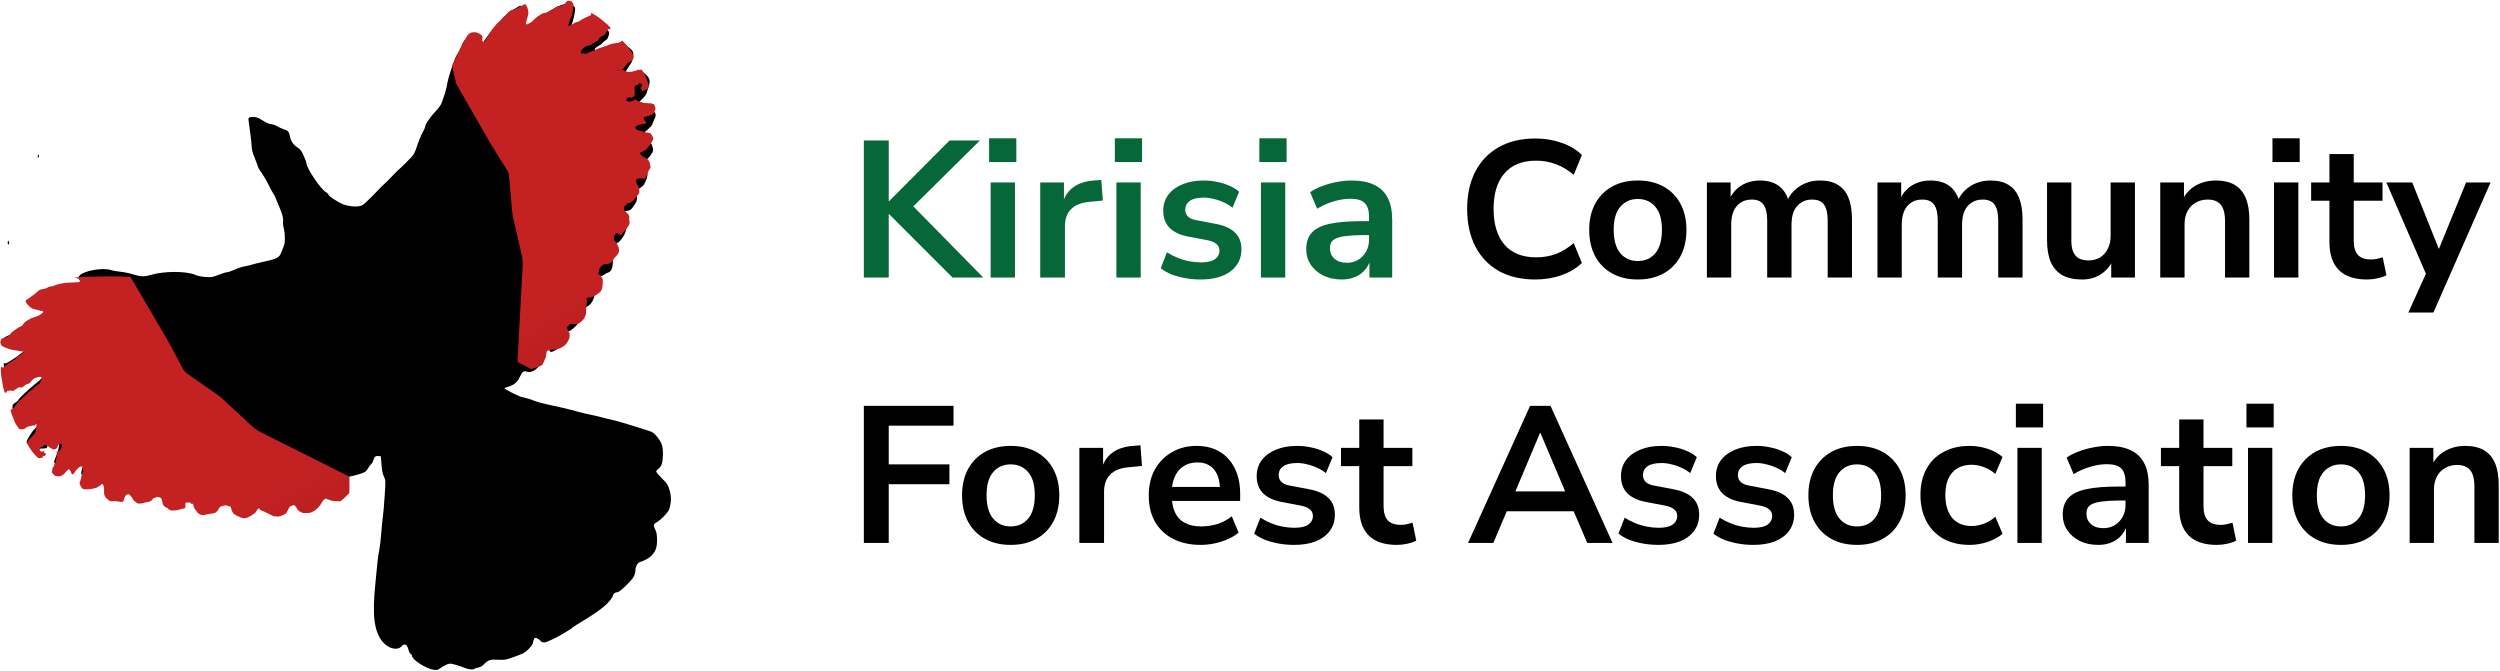 <svg width="1234" height="331" viewBox="0 0 1234 331" fill="none" xmlns="http://www.w3.org/2000/svg">
<path d="M279.538 1.481C279.456 1.727 278.39 2.179 277.16 2.507C275.93 2.835 274.454 3.45 273.88 3.942C273.306 4.393 272.199 5.05 271.42 5.378C270.641 5.747 269.452 6.526 268.755 7.142C266.295 9.398 261.334 12.925 260.186 13.212C259.038 13.499 259.038 13.499 259.284 11.899C260.309 5.706 260.022 4.024 257.849 3.122C256.824 2.671 256.496 2.753 254.774 3.901C253.708 4.598 252.601 5.173 252.355 5.173C252.068 5.173 250.756 6.321 249.403 7.716C248.05 9.151 246.738 10.464 246.492 10.71C244.032 13.007 238.866 19.898 237.718 22.4C236.693 24.656 233.864 28.06 233.413 27.568C233.29 27.445 233.536 26.502 233.987 25.435C235.709 21.497 233.413 18.175 229.928 19.488C229.231 19.734 228.616 20.718 227.755 22.851C227.058 24.492 226.115 26.337 225.623 26.912C224.598 28.183 221.113 38.478 220.744 41.432C220.498 43.319 219.555 46.518 217.997 50.825C217.669 51.686 216.521 53.368 215.373 54.516C212.749 57.223 209.92 61.284 209.92 62.268C209.92 62.719 209.428 63.868 208.854 64.893C207.87 66.575 206.558 69.856 205.205 73.917C204.918 74.861 204.303 76.05 203.893 76.583C202.991 77.773 198.235 82.531 196.595 83.925C195.898 84.499 194.627 85.812 193.725 86.796C192.782 87.822 191.224 89.38 190.24 90.283C189.215 91.185 186.509 93.892 184.254 96.312C181.958 98.691 179.498 100.988 178.719 101.357C176.874 102.342 171.995 101.973 169.125 100.742C166.091 99.389 162.401 96.928 162.114 96.107C161.991 95.697 161.499 95.164 161.007 94.918C158.547 93.769 151.29 83.023 151.29 80.603C151.29 80.234 150.675 78.552 149.896 76.87C148.83 74.532 148.133 73.548 147.026 72.892C144.853 71.538 143.705 69.939 143.131 67.395C142.557 64.811 142.434 64.647 139.605 63.622C138.498 63.212 137.104 62.556 136.53 62.186C135.956 61.817 134.685 61.366 133.701 61.243C132.594 61.12 131.077 60.464 129.765 59.52C127.469 57.962 125.419 57.387 123.615 57.839C122.59 58.085 122.508 58.249 122.713 59.643C123.615 65.96 124.189 70.882 124.23 72.482C124.23 73.63 124.722 75.558 125.501 77.404C126.198 79.085 126.936 81.095 127.182 81.874C127.387 82.654 127.92 83.679 128.289 84.13C129.273 85.279 131.856 89.627 132.963 92.006C133.455 93.072 134.234 94.508 134.726 95.205C135.177 95.861 135.833 97.174 136.202 98.076C136.571 98.978 137.309 100.824 137.883 102.178C139.482 106.074 139.892 107.674 139.728 109.274C139.605 110.094 139.769 111.694 140.097 112.842C140.712 115.221 140.794 119.569 140.261 120.923C140.056 121.456 139.482 122.932 138.99 124.245C137.801 127.321 137.186 127.649 128.945 129.454C127.141 129.864 125.132 130.397 124.435 130.603C123.779 130.849 122.098 131.218 120.786 131.464C119.433 131.71 117.178 132.448 115.702 133.146C114.267 133.802 112.627 134.376 112.053 134.376C111.479 134.376 109.634 134.95 107.912 135.648C105.042 136.796 104.468 136.919 101.475 136.714C99.425 136.591 97.498 136.181 96.309 135.648C92.127 133.761 80.852 133.761 74.661 135.648C71.258 136.673 69.577 136.632 65.723 135.443C63.96 134.868 61.131 134.294 59.45 134.13C57.769 134.007 55.596 133.597 54.612 133.269C50.676 131.956 41.164 133.679 39.237 136.058C38.581 136.919 38.581 137.001 39.401 138.314C40.426 139.995 40.508 139.954 35.055 140.283C31.406 140.488 28.864 141.021 24.313 142.539C23.575 142.785 22.468 143.154 21.853 143.318C20.09 143.851 14.35 148.322 14.35 149.142C14.35 150.414 16.974 152.301 19.475 152.875C20.746 153.162 21.853 153.531 21.935 153.695C22.222 154.146 19.721 156.115 18.901 156.115C17.835 156.115 13.448 158.535 12.792 159.479C12.464 159.889 11.234 160.832 10.004 161.488C8.774 162.186 7.462 163.211 7.011 163.703C6.601 164.236 5.535 164.975 4.674 165.385C3.813 165.754 2.788 166.205 2.46 166.369C1.722 166.739 1.394 168.748 2.009 169.364C2.542 169.897 8.118 171.702 9.307 171.702C10.414 171.702 12.341 172.563 12.218 172.973C12.013 173.465 6.314 177.567 4.264 178.674C2.829 179.495 2.337 179.577 2.091 179.167C1.353 177.977 2.46 186.057 3.731 191.185L4.223 193.235L4.592 191.882C4.92 190.692 5.084 190.569 6.519 190.569C7.462 190.569 8.487 190.241 9.143 189.749C9.717 189.298 10.742 188.929 11.398 188.929C12.054 188.929 12.833 188.642 13.12 188.313C13.366 187.985 14.022 187.616 14.473 187.452C14.965 187.288 16.072 186.55 16.892 185.811C18.245 184.581 21.033 183.596 21.566 184.13C21.689 184.212 21.648 184.786 21.484 185.401C21.32 186.099 19.926 187.534 17.507 189.421C13.571 192.579 9.02 196.927 9.02 197.501C9.02 197.706 8.364 198.24 7.585 198.732C6.396 199.429 6.15 199.798 6.15 200.988C6.15 203.244 7.79 207.879 8.487 207.632C8.815 207.509 9.717 207.673 10.496 208.002C11.808 208.535 12.095 208.494 14.555 207.591C16.031 207.017 17.63 206.566 18.122 206.566C18.901 206.566 18.942 206.73 18.737 208.494C18.573 210.052 18.245 210.709 17.056 211.775C15.662 213.088 13.12 217.23 13.12 218.215C13.12 218.502 13.776 219.322 14.514 220.061C15.908 221.414 16.072 221.455 19.188 221.455C20.992 221.455 22.632 221.332 22.919 221.168C23.78 220.635 23.37 219.322 22.14 218.666C20.541 217.846 20.582 217.107 22.304 216.205L23.698 215.426L26.445 217.271L29.192 219.076L28.946 221.045C28.782 222.152 28.208 224.039 27.634 225.27C27.06 226.541 26.65 227.854 26.732 228.223C26.814 228.592 27.552 229.248 28.413 229.7C30.258 230.561 30.996 230.356 33.374 228.305L34.85 226.992L35.916 228.1L36.941 229.207L38.376 227.526C41.205 224.244 42.271 225.926 40.631 231.094C39.893 233.514 39.893 233.637 40.631 234.786C41 235.483 41.738 236.139 42.189 236.303C43.624 236.754 48.339 235.688 49.61 234.581L50.799 233.596L51.496 234.663C51.906 235.278 52.07 236.139 51.947 236.836C51.66 238.272 52.562 240.364 53.792 241.184C54.366 241.553 55.883 241.841 57.564 241.882C60.598 241.964 60.352 242.087 62.361 239.298C63.222 238.149 64.329 238.559 65.682 240.61C66.215 241.389 67.158 242.21 67.773 242.415C69.372 242.989 74.128 241.964 75.563 240.774C76.219 240.241 77.162 239.79 77.654 239.79C78.638 239.79 79.95 240.938 79.95 241.759C79.95 242.989 81.057 244.302 82.82 245.286C85.116 246.516 85.608 246.557 88.355 245.614C90.979 244.712 91.43 244.384 91.184 243.727C90.897 242.948 92.086 242.128 93.193 242.415C93.685 242.538 94.587 243.399 95.12 244.302C97.539 248.28 98.195 248.608 102.09 247.911C105.493 247.255 106.6 246.763 107.215 245.532C107.871 244.22 108.568 243.891 110.495 243.891C111.971 243.891 112.996 244.671 113.611 246.229C113.816 246.763 114.841 247.747 115.907 248.444C117.547 249.47 118.203 249.675 119.72 249.511C121.647 249.347 124.312 247.829 125.378 246.311C126.075 245.286 126.854 245.409 131.159 247.419C134.398 248.895 135.423 249.06 137.842 248.403C138.908 248.075 139.605 247.542 140.261 246.434C142.106 243.358 143.336 243.153 145.591 245.573L147.149 247.255L149.814 247.091C151.987 246.968 152.807 246.681 154.242 245.655C155.226 244.958 156.292 243.768 156.702 242.989C157.071 242.251 157.809 241.348 158.383 241.061C159.285 240.569 159.695 240.61 161.13 241.184C163.918 242.292 165.722 242.046 167.813 240.282C168.838 239.462 169.986 238.026 170.396 237.124C171.052 235.729 171.421 235.442 172.815 235.196C173.717 235.073 175.849 234.499 177.53 233.965C180.195 233.104 180.728 232.776 181.466 231.463C181.917 230.602 182.737 229.535 183.229 229.084C183.721 228.633 184.213 227.69 184.377 227.033C184.664 225.516 185.402 224.942 186.837 225.106L187.985 225.229L188.313 229.33C188.518 232.161 188.887 233.965 189.502 235.237C190.363 237.001 190.363 237.206 189.871 244.753C189.625 248.978 189.215 253.489 189.01 254.843C188.805 256.155 188.436 259.888 188.19 263.128C187.944 266.41 187.493 270.183 187.206 271.537C186.878 272.931 186.509 275.433 186.345 277.115C186.181 278.797 185.73 283.76 185.279 288.067C183.68 304.022 184.664 311.651 188.887 316.82C191.552 320.101 196.062 321.249 198.03 319.158C199.752 317.353 200.9 317.886 201.679 320.839C201.925 321.783 202.417 322.685 202.745 322.808C203.073 322.931 203.36 323.341 203.36 323.71C203.36 325.597 210.207 330.027 214.061 330.601C215.66 330.847 216.111 330.724 217.341 329.822C219.186 328.468 221.154 327.566 222.302 327.566C223.245 327.566 227.345 328.796 229.928 329.863C231.445 330.519 233.946 330.642 234.274 330.068C234.397 329.904 235.217 329.617 236.078 329.494C237.062 329.33 238.087 328.755 238.825 327.935C240.916 325.761 242.064 325.392 245.836 325.638C248.911 325.802 249.608 325.72 253.093 324.49C255.184 323.751 257.439 322.89 258.136 322.521C260.104 321.495 262.728 318.788 263.015 317.517C263.548 315.097 263.712 314.851 264.491 314.851C264.901 314.851 265.885 315.425 266.582 316.122C268.14 317.599 268.468 317.558 273.388 315.261C276.299 313.866 282.285 310.298 282.9 309.519C283.023 309.354 284.95 308.165 287.205 306.811C292.453 303.653 296.717 300.7 298.767 298.813C300.858 296.926 302.58 294.629 302.58 293.809C302.58 293.071 303.769 292.291 304.917 292.291C305.942 292.25 312.133 286.262 312.953 284.416C313.322 283.596 313.65 282.365 313.65 281.627C313.65 279.535 314.757 277.607 316.151 277.32C317.791 276.951 320.661 275.31 321.686 274.162C323.736 271.865 324.31 270.224 324.31 266.615C324.31 263.949 324.105 262.759 323.49 261.529C322.383 259.355 322.465 258.74 323.941 257.919C326.36 256.566 329.927 252.792 330.419 251.069C331.403 247.583 331.403 245.04 330.501 241.923C329.681 239.215 329.312 238.641 326.729 236.139C325.171 234.581 323.9 233.063 323.9 232.735C323.9 232.366 324.392 231.791 324.966 231.381C326.524 230.356 327.18 228.346 327.221 224.244C327.303 220.102 326.565 218.092 323.777 214.933C322.465 213.416 321.768 213.047 318.652 212.144C316.684 211.529 312.789 210.34 309.96 209.437C307.131 208.535 303.81 207.591 302.58 207.345C301.35 207.099 298.767 206.484 296.84 205.951C294.913 205.459 292.166 204.802 290.69 204.515C289.214 204.269 286.754 203.654 285.155 203.203C281.547 202.136 275.274 200.66 270.067 199.593C267.812 199.142 264.86 198.322 263.507 197.747C262.113 197.173 260.432 196.599 259.776 196.517C259.12 196.394 257.931 196.107 257.111 195.861C255.389 195.286 249.321 192.21 249.034 191.759C248.952 191.554 249.649 191.226 250.592 190.98C253.462 190.2 255.307 188.765 256.455 186.304C257.849 183.35 258.382 182.94 260.145 183.473C262.154 184.13 264.655 182.776 266.172 180.315L267.32 178.469L266.828 174.614C266.377 171.045 266.418 170.717 267.115 170.225C268.509 169.2 269.288 169.569 270.436 171.702C271.051 172.809 271.707 173.752 271.912 173.752C272.732 173.752 274.987 172.522 276.012 171.537C276.832 170.717 277.16 169.938 277.365 168.133C277.488 166.821 277.775 165.426 277.98 165.057C278.226 164.647 278.39 164.072 278.39 163.744C278.39 162.883 279.169 162.473 279.743 163.047C279.989 163.293 280.44 163.498 280.768 163.498C281.506 163.498 284.581 160.873 285.237 159.684C285.934 158.453 285.893 155.623 285.155 154.639C284.827 154.228 284.54 153.736 284.54 153.572C284.54 153.08 286.877 152.013 287.902 152.013C288.435 152.013 289.542 151.521 290.403 150.947C292.371 149.634 293.56 147.009 293.56 144.056C293.56 142.292 293.396 141.718 292.535 140.939C291.961 140.406 291.51 139.544 291.51 139.011C291.51 137.781 293.642 136.427 295.651 136.427C296.471 136.427 297.578 136.099 298.111 135.648C298.644 135.237 299.505 134.786 299.956 134.622C301.514 134.13 302.252 132.9 302.457 130.397C302.662 127.936 302.088 126.173 300.079 123.014C299.628 122.276 299.341 121.538 299.464 121.333C299.587 121.128 300.612 120.841 301.76 120.676C304.835 120.266 305.655 119.733 307.336 117.19C308.484 115.467 308.935 114.36 309.058 112.719C309.222 110.627 309.181 110.545 307.336 108.7C306.311 107.633 305.45 106.485 305.45 106.115C305.45 105.459 307.623 104.475 310.452 103.86C311.231 103.695 312.01 102.916 313.076 101.275C314.429 99.184 314.552 98.732 314.347 96.969C314.019 94.385 314.224 93.974 316.315 92.539C317.709 91.596 318.201 90.857 318.939 88.847C320.046 85.853 319.882 84.869 317.955 82.941C317.176 82.121 316.52 81.3 316.52 81.095C316.52 80.89 317.299 80.193 318.242 79.537C319.185 78.921 320.538 77.527 321.276 76.46C322.383 74.82 322.547 74.327 322.26 73.179C321.604 70.431 321.112 69.98 317.955 69.364C316.151 68.995 314.88 68.298 314.88 67.683C314.88 67.354 315.577 66.78 316.438 66.329C318.611 65.222 321.809 62.268 322.096 61.12C322.219 60.587 322.67 59.479 323.08 58.7C323.49 57.88 323.736 56.895 323.613 56.485C323.244 55.008 321.235 53.286 319.554 52.998C317.791 52.711 314.88 51.522 314.88 51.153C314.88 50.989 315.782 50.004 316.93 48.938C318.037 47.871 319.062 46.518 319.185 45.903C319.349 45.246 319.718 44.016 320.046 43.113C321.112 40.037 320.866 38.725 318.775 36.797C317.791 35.894 316.807 35.115 316.643 35.115C316.438 35.115 314.921 35.484 313.24 35.894C310.083 36.633 308.73 36.592 308.73 35.771C308.73 35.32 309.017 34.869 311.231 31.588C312.666 29.496 313.076 26.214 312.092 25.025C310.616 23.261 307.418 21.128 306.926 21.579C306.639 21.785 305.122 22.154 303.564 22.359C302.006 22.605 299.546 23.261 298.111 23.835C295.487 24.861 293.56 25.148 293.56 24.533C293.56 23.918 294.216 23.302 295.487 22.646C296.184 22.277 297.045 21.662 297.332 21.251C297.619 20.8 298.275 20.267 298.808 19.98C299.341 19.693 299.915 19.078 300.079 18.585C300.981 16.165 300.981 16.001 299.423 14.238C297.906 12.433 294.052 9.685 293.068 9.685C292.74 9.685 290.608 10.505 288.312 11.53C286.016 12.556 283.597 13.376 282.9 13.376C281.793 13.376 281.711 13.294 282.08 12.433C282.736 10.792 283.679 7.06 283.843 5.296C284.048 3.491 283.761 3.122 280.891 1.604C279.743 0.948 279.743 0.948 279.538 1.481ZM281.26 13.745C281.26 14.197 278.39 16.657 277.898 16.657C277.037 16.657 277.734 15.427 279.087 14.484C280.727 13.294 281.26 13.13 281.26 13.745ZM31.283 215.754C31.57 216.492 30.094 218.461 29.315 218.461C28.29 218.461 28.208 217.641 29.11 216.41C30.053 215.097 30.955 214.81 31.283 215.754Z" fill="black"/>
<path d="M18.737 76.706C18.573 77.117 18.532 77.568 18.655 77.691C19.024 78.06 19.352 77.445 19.188 76.665C19.065 75.968 19.024 75.968 18.737 76.706Z" fill="black"/>
<path d="M3.813 119.446C3.69 119.774 3.772 120.266 4.059 120.553C4.387 120.882 4.51 120.717 4.51 119.897C4.51 118.667 4.223 118.462 3.813 119.446Z" fill="black"/>
<path d="M42.553 136.615C37.624 136.795 36.084 137.015 37.778 137.296C38.799 137.456 39.53 138.117 39.434 138.799C39.357 139.32 39.203 139.34 34.948 139.46C33.466 139.5 31.868 139.64 31.386 139.761C30.905 139.881 29.904 140.081 29.153 140.202C28.402 140.322 27.497 140.602 27.151 140.843C26.766 141.083 25.996 141.284 25.322 141.364C24.687 141.404 23.955 141.604 23.685 141.805C22.973 142.306 22.184 142.566 20.971 142.706C19.989 142.827 18.892 143.388 18.506 143.969C18.449 144.069 17.967 144.45 17.467 144.83C16.947 145.211 16.215 145.752 15.83 146.073C15.445 146.373 14.54 147.015 13.828 147.496L12.557 148.377L12.789 149.099C13.058 149.92 14.733 151.664 15.753 152.205C16.138 152.405 17.544 152.806 18.834 153.086C20.143 153.367 21.26 153.647 21.317 153.687C21.433 153.828 21.009 154.629 20.817 154.629C20.74 154.629 20.278 154.95 19.816 155.331C19.219 155.812 18.449 156.152 17.236 156.493C16.273 156.773 15.195 157.174 14.829 157.395C14.463 157.635 13.77 158.036 13.289 158.316C12.346 158.837 11.807 159.398 11.268 160.38C11.017 160.841 10.69 161.062 10.112 161.222C9.689 161.342 9.034 161.663 8.668 161.943C8.303 162.224 7.436 162.845 6.743 163.306C6.05 163.787 5.376 164.408 5.242 164.689C5.107 164.989 4.741 165.45 4.414 165.731C3.875 166.212 2.238 166.853 1.545 166.853C1.064 166.853 0.39 167.614 0.39 168.155C0.39 168.416 0.274 168.656 0.159 168.716C-0.053 168.797 -0.053 168.857 0.159 169.077C0.274 169.217 0.39 169.538 0.39 169.758C0.39 170.38 1.102 170.981 2.411 171.442C3.047 171.662 3.952 172.023 4.433 172.243C4.914 172.444 6.146 172.744 7.167 172.864C8.206 172.985 9.323 173.185 9.67 173.285C10.016 173.385 10.575 173.466 10.921 173.466C11.248 173.466 11.576 173.546 11.633 173.646C11.826 173.967 10.575 175.089 9.458 175.61C8.765 175.93 8.245 176.311 7.995 176.732C7.725 177.173 7.07 177.654 5.915 178.275C4.991 178.776 3.971 179.477 3.644 179.818C3.336 180.178 2.95 180.479 2.816 180.479C2.681 180.479 2.373 180.699 2.123 180.98C1.603 181.561 1.064 181.621 0.794 181.12C0.621 180.8 0.602 180.8 0.467 181.14C0.409 181.341 0.39 182.423 0.448 183.545C0.563 185.449 0.64 186.05 1.16 188.935C1.603 191.48 1.68 191.841 1.834 192.101C1.93 192.262 2.046 192.703 2.123 193.103C2.2 193.624 2.334 193.825 2.662 193.865C2.893 193.905 3.085 193.845 3.085 193.765C3.085 193.664 3.258 193.384 3.49 193.123C3.855 192.703 4.009 192.683 5.28 192.803L6.647 192.923L7.975 192.001C9.208 191.16 9.4 191.1 10.151 191.22C10.902 191.34 11.037 191.28 11.845 190.538C12.423 189.997 13.058 189.657 13.693 189.496C14.444 189.296 14.752 189.096 15.022 188.655C15.503 187.813 17.101 186.491 17.602 186.491C17.833 186.491 18.102 186.41 18.198 186.31C18.314 186.21 18.795 186.09 19.315 186.03C20.066 185.95 20.278 186.01 20.489 186.33C20.797 186.771 20.682 187.473 20.297 187.633C20.143 187.693 20.027 187.913 20.027 188.134C20.027 188.775 19.681 189.236 18.872 189.717C18.449 189.977 18.102 190.258 18.102 190.338C18.102 190.438 17.852 190.619 17.544 190.719C17.255 190.839 16.909 191.14 16.793 191.4C16.677 191.661 16.293 192.041 15.946 192.222C15.195 192.622 13.578 194.045 11.595 196.049C10.806 196.851 10.093 197.512 9.997 197.512C9.747 197.512 8.688 198.714 7.975 199.816C7.167 201.099 6.108 202.121 5.588 202.121C5.357 202.121 5.203 202.261 5.203 202.461C5.203 203.022 6.204 205.788 7.379 208.533C7.456 208.693 7.667 209.074 7.86 209.355C9.477 211.96 9.458 211.94 10.786 211.94C11.518 211.94 13.097 211.278 13.097 210.978C13.097 210.878 13.289 210.737 13.539 210.677C13.77 210.617 14.521 210.417 15.214 210.236C15.907 210.056 16.677 209.956 16.928 209.996C17.255 210.056 17.409 209.976 17.467 209.715C17.525 209.495 17.698 209.335 17.852 209.335C18.083 209.335 18.121 209.475 18.006 209.896C17.929 210.196 17.852 210.978 17.813 211.659C17.775 212.541 17.621 213.102 17.274 213.663C16.774 214.505 14.483 216.949 14.213 216.949C14.136 216.949 14.059 217.07 14.059 217.23C14.059 217.37 13.867 217.751 13.655 218.051L13.231 218.592L13.77 219.614C14.656 221.338 15.984 223.161 17.563 224.844C18.757 226.107 19.103 226.367 19.334 226.187C19.469 226.067 19.739 226.007 19.912 226.087C20.085 226.147 20.355 226.107 20.509 225.967C20.663 225.846 20.875 225.786 20.99 225.866C21.106 225.947 21.183 225.786 21.183 225.466C21.183 225.025 21.24 224.965 21.625 225.065C21.972 225.165 22.165 225.065 22.395 224.684C22.838 224.003 22.8 223.823 22.222 223.682C21.779 223.562 21.722 223.462 21.837 222.921C21.953 222.34 21.933 222.32 21.625 222.58C21.125 223.001 20.316 223.041 19.873 222.64C19.546 222.36 19.527 222.239 19.7 221.899C19.873 221.598 19.873 221.478 19.7 221.418C19.315 221.278 19.411 220.957 19.835 220.957C20.374 220.957 21.298 220.436 21.433 220.055C21.625 219.554 23.012 219.654 23.647 220.236C24.205 220.777 26.323 221.959 26.727 221.959C26.843 221.959 26.958 221.859 26.958 221.739C26.958 221.618 27.093 221.578 27.266 221.638C27.651 221.799 28.499 220.837 28.499 220.256C28.499 219.574 29.249 218.973 30 219.093C30.559 219.194 30.616 219.274 30.616 219.875C30.616 221.057 29.115 223.041 28.364 222.901C27.979 222.821 27.921 222.901 27.921 223.382C27.921 223.722 28.017 223.963 28.171 223.963C28.345 223.963 28.325 224.023 28.133 224.143C27.959 224.263 27.921 224.504 27.979 224.824C28.056 225.085 27.979 225.726 27.805 226.227C27.632 226.748 27.536 227.269 27.594 227.409C27.632 227.55 27.42 228.151 27.112 228.732C26.824 229.313 26.573 229.914 26.573 230.075C26.573 230.255 26.4 230.535 26.188 230.716C25.919 230.956 25.803 231.317 25.803 231.898C25.803 232.379 25.707 232.78 25.572 232.82C25.38 232.9 25.784 233.501 26.785 234.583C26.978 234.804 27.574 234.984 28.364 235.064C29.48 235.204 29.712 235.164 30.597 234.663C31.194 234.343 31.887 233.742 32.272 233.201C32.657 232.7 33.196 232.118 33.504 231.918L34.043 231.557L34.64 232.319C34.967 232.74 35.218 233.16 35.218 233.281C35.16 233.742 35.256 233.942 35.526 234.062C35.968 234.223 36.334 234.002 36.739 233.321C37.413 232.119 38.895 230.616 39.607 230.355C40.243 230.135 40.32 230.155 40.647 230.596C41.128 231.257 41.109 232.038 40.531 233.862C40.262 234.703 40.05 235.605 40.05 235.866C40.05 236.126 39.877 236.727 39.665 237.208C39.453 237.689 39.28 238.33 39.28 238.611C39.28 239.112 40.166 240.715 40.724 241.196C41.667 241.998 47.443 241.296 48.54 240.214C48.791 239.994 49.08 239.793 49.195 239.793C49.31 239.793 49.599 239.573 49.83 239.292C50.061 239.012 50.331 238.791 50.446 238.791C50.543 238.791 50.831 239.192 51.043 239.693C51.39 240.475 51.448 240.855 51.351 242.158C51.236 244.222 51.736 245.404 53.219 246.566L54.258 247.388L56.184 247.368C57.223 247.368 58.398 247.468 58.764 247.588C59.418 247.809 60.419 247.789 60.804 247.528C60.92 247.468 61.074 247.107 61.132 246.747C61.42 245.424 62.017 244.402 62.71 244.102C63.346 243.821 63.423 243.841 64.019 244.302C64.636 244.803 65.656 246.226 65.656 246.586C65.656 246.767 65.906 246.987 67.369 248.149C68.082 248.73 69.102 248.73 71.027 248.209C71.817 247.989 72.702 247.809 72.991 247.809C73.28 247.809 73.569 247.729 73.646 247.628C73.704 247.528 74.011 247.388 74.32 247.308C74.685 247.228 75.013 246.967 75.186 246.606C75.456 246.045 75.86 245.765 76.476 245.705C76.668 245.685 76.938 245.564 77.073 245.424C77.496 245.083 79.037 245.384 79.518 245.905C79.768 246.186 79.961 246.727 80.038 247.428C80.192 249.011 80.942 250.153 81.963 250.454C82.425 250.594 82.829 250.835 82.887 251.015C82.945 251.175 83.33 251.496 83.753 251.696C84.389 252.017 84.793 252.057 86.198 251.957C87.219 251.897 88.297 251.676 88.913 251.436C89.471 251.195 90.222 251.015 90.588 251.015C91.416 251.015 91.531 250.794 91.551 249.312V248.109L92.86 248.049C94.034 247.989 94.169 248.029 94.111 248.35C94.073 248.65 94.169 248.69 94.669 248.65C95.266 248.59 95.286 248.61 95.517 249.692C95.671 250.474 95.959 251.035 96.479 251.656C96.903 252.117 97.23 252.598 97.23 252.738C97.23 252.858 97.692 253.259 98.251 253.62C99.386 254.381 100.176 254.441 101.908 253.941C102.448 253.78 103.487 253.6 104.18 253.54C104.873 253.48 105.701 253.339 106.009 253.219C106.568 252.999 107.877 251.696 107.915 251.315C108.012 250.454 109.186 249.712 110.822 249.492C111.554 249.392 111.958 249.452 112.44 249.712C112.786 249.893 113.229 250.013 113.421 249.953C113.749 249.853 113.961 250.173 114.095 250.955C114.23 251.696 114.885 253.179 115.25 253.52C115.462 253.74 116.386 254.301 117.272 254.762C119.351 255.844 121.007 256.065 122.162 255.443C122.586 255.223 123.144 254.962 123.414 254.842C123.683 254.742 124.357 254.281 124.935 253.84C125.512 253.379 126.032 253.019 126.109 253.019C126.167 253.019 126.378 252.678 126.59 252.277C127.091 251.315 127.399 251.015 127.861 251.015C128.111 251.015 128.227 251.135 128.188 251.356C128.15 251.596 128.246 251.696 128.438 251.656C128.612 251.636 128.862 251.756 128.997 251.917C129.132 252.077 129.401 252.217 129.594 252.217C129.786 252.217 131.018 252.778 132.327 253.48C133.637 254.181 134.811 254.762 134.965 254.782C135.119 254.782 135.716 254.862 136.274 254.942C137.025 255.043 137.603 254.983 138.488 254.702C139.932 254.261 141.299 253.48 141.472 253.039C141.53 252.858 141.934 252.057 142.358 251.255C142.878 250.273 143.244 249.813 143.475 249.813C143.686 249.813 144.091 249.672 144.418 249.512C144.745 249.332 145.092 249.272 145.246 249.352C145.631 249.592 146.42 250.614 146.767 251.356C146.94 251.696 147.344 252.117 147.672 252.297C147.98 252.478 148.538 252.778 148.885 252.959C149.366 253.219 149.905 253.299 151.31 253.239C153.12 253.199 153.332 253.139 155.18 252.137C156.143 251.616 158.338 249.292 158.549 248.57C158.761 247.889 159.974 246.406 160.513 246.186C160.86 246.045 161.091 246.085 161.399 246.306C161.63 246.466 161.938 246.606 162.111 246.606C162.265 246.606 162.669 246.747 162.978 246.927C163.363 247.147 164.267 247.288 165.731 247.368L167.906 247.468L168.811 246.807C169.312 246.446 170.255 245.564 170.91 244.863C171.564 244.182 172.199 243.601 172.315 243.601C172.431 243.601 172.508 242.178 172.508 239.433L172.488 235.285L169.466 233.762C164.421 231.197 156.701 227.329 152.87 225.426C150.271 224.143 146.844 222.42 143.34 220.656C141.973 219.955 139.932 218.933 138.816 218.392C125.839 212 126.706 212.521 122.605 208.693C120.641 206.83 118.581 204.946 118.042 204.465C116.81 203.383 111.188 198.133 109.783 196.75C108.801 195.789 105.701 193.604 94.573 185.95C92.109 184.246 91.127 183.445 90.781 182.864C90.511 182.443 90.299 182.062 90.299 182.002C90.299 181.962 89.645 180.72 88.836 179.257C88.027 177.774 87.065 175.99 86.68 175.269C86.314 174.548 85.852 173.686 85.659 173.365C85.351 172.824 85.024 172.223 83.272 168.957C82.983 168.396 81.79 166.332 80.634 164.348C79.479 162.364 78.42 160.561 78.305 160.34C78.17 160.12 77.593 159.138 76.996 158.136C76.418 157.154 74.685 154.188 73.145 151.563C71.624 148.938 70.238 146.594 70.084 146.313C69.834 145.892 66.099 139.58 65.56 138.638C65.444 138.458 65.136 137.937 64.847 137.476L64.347 136.655L61.286 136.534C57.435 136.354 48.675 136.414 42.553 136.615ZM19.103 208.373C18.93 208.553 18.872 208.513 18.872 208.132C18.872 207.752 18.93 207.711 19.103 207.892C19.277 208.072 19.277 208.192 19.103 208.373Z" fill="url(#paint0_linear_287_183)"/>
<path d="M230.436 17.926C232.907 13.778 238.728 17.017 238.161 18.598C237.812 19.547 238.012 20.474 238.619 20.7C239.085 20.87 239.174 20.747 241.278 17.149C242.01 15.895 242.878 14.587 243.204 14.228C243.53 13.87 244.167 13.101 244.62 12.511C245.073 11.921 245.73 11.272 246.092 11.083C246.471 10.861 246.999 10.291 247.383 9.749C247.715 9.222 248.225 8.685 248.517 8.544C249.266 8.16 249.852 7.6 250.54 6.623C251.101 5.834 252.081 5.147 252.741 5.079C252.851 5.075 253.392 4.834 253.941 4.577C254.5 4.303 255.291 3.92 255.736 3.735C256.166 3.541 257.12 3.054 257.853 2.661L259.178 1.97L259.664 2.495C260.214 3.098 260.862 5.325 260.827 6.446C260.81 6.867 260.479 8.255 260.102 9.489C259.716 10.74 259.421 11.825 259.427 11.893C259.488 12.056 260.349 12.055 260.439 11.89C260.476 11.824 260.958 11.572 261.489 11.348C262.167 11.054 262.81 10.547 263.663 9.66C264.348 8.961 265.186 8.217 265.54 8.003C265.911 7.798 266.567 7.385 267.025 7.098C267.899 6.525 268.616 6.316 269.679 6.298C270.177 6.292 270.513 6.111 270.917 5.688C271.216 5.379 271.788 4.962 272.192 4.775C272.596 4.588 273.516 4.126 274.222 3.74C274.945 3.363 275.775 3.066 276.07 3.077C276.381 3.097 276.933 2.992 277.318 2.838C277.969 2.593 279.268 1.479 279.595 0.884C279.822 0.471 280.767 0.238 281.213 0.483C281.428 0.601 281.68 0.61 281.784 0.538C281.95 0.393 282 0.42 282.082 0.702C282.143 0.864 282.353 1.109 282.534 1.209C283.046 1.49 283.206 2.374 282.969 3.706C282.851 4.351 282.722 5.291 282.677 5.804C282.616 6.308 282.283 7.502 281.901 8.432C281.51 9.379 281.149 10.428 281.069 10.771C280.988 11.113 280.791 11.629 280.628 11.926C280.473 12.207 280.385 12.524 280.441 12.619C280.614 12.93 282.129 12.364 283.084 11.641C283.675 11.192 284.234 10.918 284.699 10.894C285.189 10.862 285.894 10.518 286.95 9.808C287.799 9.242 288.857 8.683 289.292 8.557C289.735 8.456 290.164 8.261 290.228 8.146C290.291 8.03 290.618 7.865 290.967 7.778C291.691 7.595 291.994 7.159 291.709 6.701C291.526 6.407 291.535 6.39 291.879 6.429C292.072 6.47 292.973 6.944 293.87 7.501C295.385 8.463 295.844 8.801 297.978 10.554C299.867 12.086 300.128 12.316 300.27 12.566C300.357 12.721 300.665 13.02 300.959 13.268C301.353 13.57 301.454 13.776 301.333 14.075C301.257 14.292 301.117 14.43 301.051 14.393C300.968 14.348 300.655 14.37 300.332 14.45C299.813 14.573 299.724 14.697 299.224 15.842L298.679 17.069L297.293 17.792C296.019 18.468 295.879 18.607 295.624 19.305C295.369 20.004 295.256 20.093 294.264 20.451C293.546 20.702 292.966 21.093 292.535 21.566C292.016 22.119 291.705 22.293 291.215 22.325C290.294 22.357 288.451 23.129 288.216 23.559C288.107 23.757 287.914 23.952 287.786 23.989C287.649 24.043 287.323 24.402 287.028 24.821C286.608 25.429 286.558 25.638 286.723 25.965C286.941 26.429 287.573 26.647 287.887 26.389C288.009 26.285 288.245 26.285 288.427 26.385C288.955 26.675 289.499 26.587 290.276 26.11C290.69 25.865 291.085 25.694 291.151 25.731C291.233 25.776 291.5 25.643 291.728 25.424C291.963 25.23 292.374 25.069 292.643 25.088C292.912 25.107 293.408 24.949 293.719 24.733C294.404 24.27 296.338 23.526 298.924 22.732C299.957 22.417 300.838 22.105 300.883 22.023C301.001 21.808 302.491 21.443 303.735 21.331C305.173 21.218 306.514 20.772 306.759 20.326C306.868 20.127 307.056 20.059 307.221 20.149C307.684 20.404 309.491 22.515 311.201 24.766C311.296 24.905 311.511 25.259 311.651 25.551C313.036 28.119 313.029 28.094 312.403 29.234C312.058 29.862 310.769 30.917 310.521 30.781C310.439 30.736 310.233 30.837 310.065 31.025C309.907 31.196 309.388 31.75 308.912 32.263C308.437 32.776 307.992 33.392 307.907 33.625C307.802 33.933 307.664 34.029 307.422 33.961C307.213 33.91 306.999 33.986 306.926 34.119C306.818 34.317 306.915 34.413 307.316 34.505C307.6 34.575 308.281 34.863 308.861 35.138C309.605 35.504 310.14 35.626 310.766 35.583C311.696 35.534 314.79 34.675 314.917 34.444C314.953 34.378 315.089 34.366 315.221 34.439C315.337 34.502 315.741 34.509 316.089 34.464L316.734 34.345L317.323 35.271C318.326 36.811 319.203 38.777 319.846 40.894C320.324 42.491 320.376 42.906 320.118 43.023C319.956 43.084 319.779 43.288 319.764 43.473C319.731 43.649 319.571 43.862 319.383 43.931C319.212 44.009 319.062 44.163 319.074 44.299C319.086 44.434 318.917 44.428 318.653 44.282C318.289 44.083 318.213 44.105 318.114 44.481C318.033 44.824 317.86 44.944 317.437 44.969C316.667 45.041 316.536 44.926 316.693 44.367C316.803 43.932 316.747 43.838 316.247 43.692C315.713 43.528 315.706 43.502 316.066 43.356C316.649 43.117 317.063 42.441 316.941 41.879C316.864 41.471 316.774 41.4 316.411 41.395C316.082 41.407 315.983 41.353 316.015 41.177C316.081 40.783 315.771 40.72 315.572 41.084C315.318 41.547 314.453 42.104 314.075 42.047C313.572 41.985 313.001 43.221 313.181 44.029C313.364 44.753 313.34 47.106 313.15 47.453C313.095 47.553 312.958 47.606 312.859 47.552C312.76 47.497 312.664 47.595 312.632 47.771C312.582 48.174 311.39 48.465 310.911 48.202C310.35 47.894 309.501 48.266 309.246 48.965C309.065 49.489 309.104 49.575 309.6 49.847C310.574 50.383 312.917 49.992 313.155 49.284C313.27 48.918 313.364 48.904 313.76 49.122C314.041 49.276 314.194 49.468 314.121 49.6C314.04 49.749 314.098 49.76 314.288 49.649C314.469 49.554 314.685 49.63 314.922 49.825C315.101 50.009 315.665 50.233 316.16 50.312C316.671 50.399 317.146 50.552 317.234 50.665C317.332 50.762 317.927 50.852 318.551 50.851C319.166 50.866 319.78 50.924 319.912 50.996C320.06 51.078 320.373 51.056 320.622 50.956C320.947 50.834 321.299 50.898 321.777 51.161C322.174 51.379 322.55 51.478 322.646 51.38C322.803 51.251 323.108 51.871 323.528 53.22C323.619 53.485 323.486 54.079 323.181 54.793C322.77 55.815 322.628 55.995 321.798 56.528C321.252 56.895 320.43 57.218 319.803 57.303C319.209 57.407 318.476 57.606 318.165 57.78L317.614 58.079L317.961 58.937C318.153 59.408 318.382 59.813 318.481 59.868C318.888 60.027 319.008 60.2 318.98 60.486C318.904 60.939 318.55 61.153 317.798 61.191C316.489 61.225 314.552 61.817 314.001 62.31C313.52 62.756 313.501 62.831 313.71 63.312C314.028 64.024 314.681 64.362 316.456 64.692C317.277 64.841 318.12 65.068 318.335 65.186C318.55 65.304 319.127 65.427 319.623 65.463C320.119 65.5 320.729 65.641 320.961 65.768C321.373 65.995 322.277 67.481 322.411 68.178C322.627 69.351 319.327 73.991 317.918 74.442C317.619 74.558 317.318 74.715 317.263 74.814C317.209 74.913 316.891 75.061 316.551 75.132C316.211 75.204 315.902 75.335 315.848 75.434C315.802 75.517 315.997 75.946 316.31 76.355C316.791 77.006 317.077 77.228 318.196 77.735C319.952 78.571 320.69 79.536 320.95 81.335L321.137 82.599L320.213 84.242C319.724 85.135 319.253 86.188 319.18 86.556C319.053 87.218 318.565 88.068 318.168 88.281C318.064 88.353 317.695 88.322 317.37 88.208C316.144 87.857 315.02 87.906 314.446 88.365C313.915 88.783 313.896 88.858 313.994 89.579C314.117 90.335 314.809 91.855 315.106 92.019C315.255 92.1 315.319 92.415 315.587 94.197C315.73 95.072 315.25 95.947 313.913 97.364C313.359 97.942 312.794 98.62 312.657 98.868C312.521 99.116 312.319 99.327 312.2 99.348C312.091 99.352 311.83 99.553 311.619 99.781C311.38 100.059 311.011 100.222 310.632 100.207C310.043 100.184 309.621 100.404 309.281 100.906C309.174 101.062 308.948 101.239 308.769 101.291C308.288 101.5 307.811 102.959 308.013 103.608C308.126 103.949 308.482 104.36 309.023 104.743C310.256 105.593 310.843 106.754 310.61 107.766C310.508 108.226 310.516 108.682 310.637 108.813C310.742 108.936 310.825 109.411 310.791 109.866C310.756 110.556 310.598 110.921 309.853 112.082C309.323 112.931 308.633 113.756 308.145 114.176C307.684 114.546 307.181 115.109 307.009 115.423C306.619 116.134 306.383 116.133 305.151 115.478L304.16 114.934L303.494 116.03C302.891 117.011 302.861 117.145 303.152 117.24C303.418 117.343 303.406 117.444 303.137 117.856C302.806 118.341 302.813 118.366 303.596 119.055C304.168 119.541 304.494 120.043 304.761 120.77C304.942 121.342 305.184 121.841 305.3 121.905C305.399 121.959 305.511 122.537 305.545 123.18C305.638 124.499 305.315 125.204 304.086 126.465C303.7 126.855 303.062 127.665 302.685 128.233C302.309 128.801 301.804 129.448 301.559 129.658C301.115 130.037 299.424 130.571 299.092 130.431C298.337 130.124 297.172 130.796 296.219 132.101C295.792 132.683 295.651 133.058 295.639 133.589C295.624 133.968 295.515 134.402 295.375 134.54C295.138 134.776 295.302 135.103 295.883 135.572C296.431 136.024 297.344 137.257 297.453 137.725C297.535 138.007 297.562 139.054 297.524 140.023C297.436 142.298 296.838 143.819 295.782 144.529C295.4 144.793 294.923 145.154 294.697 145.331C294.487 145.517 293.79 145.886 293.154 146.182C292.502 146.469 291.96 146.752 291.924 146.818C291.896 146.868 291.516 146.895 291.086 146.896C290.057 146.89 289.664 147.018 289.446 147.415C289.328 147.629 289.373 147.783 289.573 147.85C289.789 147.926 289.827 148.054 289.703 148.201C289.605 148.34 289.586 148.61 289.654 148.798C289.723 148.986 289.712 149.281 289.621 149.446C289.53 149.612 289.412 150.923 289.373 152.364C289.335 153.806 289.26 155.077 289.204 155.218C289.132 155.35 288.916 155.899 288.719 156.414C288.448 157.104 288.127 157.573 287.478 158.206C286.434 159.246 285.146 160.065 284.701 160.014C284.525 159.982 283.674 159.966 282.814 159.966C281.76 159.968 281.207 160.073 281.098 160.272C280.999 160.453 280.693 160.737 280.406 160.945C280.103 161.144 279.891 161.415 279.884 161.583C279.901 162.022 280.371 163.163 280.819 163.796C281.018 164.099 281.175 164.637 281.169 164.999C281.172 165.345 281.157 165.961 281.142 166.34C281.13 166.871 280.942 167.37 280.231 168.549C279.345 170.084 279.196 170.238 277.499 171.371C276.616 171.961 273.666 172.793 272.971 172.648C272.31 172.521 270.516 172.89 270.081 173.253C269.802 173.487 269.726 173.704 269.763 174.068C269.786 174.339 269.756 174.667 269.675 174.815C269.602 174.948 269.527 175.358 269.531 175.704C269.531 176.134 269.22 176.975 268.597 178.267L267.654 180.179L266.683 180.657C266.15 180.923 264.979 181.333 264.092 181.578C263.222 181.831 262.444 182.113 262.389 182.212C262.335 182.311 261.126 181.733 258.863 180.49L255.453 178.595L255.622 175.311C255.885 169.82 256.335 161.442 256.571 157.292C256.739 154.48 256.933 150.758 257.13 146.952C257.196 145.462 257.316 143.247 257.396 142.044C258.241 128.011 258.263 128.991 257.04 123.738C256.429 121.209 255.847 118.587 255.705 117.907C255.394 116.359 253.715 109.157 253.238 107.324C252.908 106.046 252.568 102.396 251.502 89.379C251.259 86.492 251.061 85.287 250.745 84.726C250.526 84.304 250.312 83.95 250.262 83.923C250.229 83.904 249.513 82.78 248.689 81.424C247.848 80.058 246.831 78.424 246.418 77.767C245.996 77.126 245.503 76.34 245.33 76.029C245.029 75.52 244.688 74.966 242.821 71.984C242.495 71.482 241.356 69.522 240.265 67.633C239.174 65.743 238.187 64.017 238.059 63.818C237.941 63.603 237.404 62.662 236.859 61.696C236.322 60.756 234.694 57.926 233.256 55.415C231.809 52.921 230.53 50.669 230.371 50.41C230.142 50.005 226.699 43.94 226.177 43.051C226.083 42.87 225.799 42.37 225.555 41.913L225.114 41.112L223.132 32.435C224.798 29.049 227.386 23.09 230.436 17.926ZM305.544 34.757C305.774 34.69 305.768 34.622 305.455 34.45C305.141 34.278 305.081 34.309 305.148 34.539C305.215 34.77 305.314 34.824 305.544 34.757Z" fill="url(#paint1_linear_287_183)"/>
<path d="M1189.4 268V221.056H1201.11V230.464H1200.05C1201.46 227.072 1203.64 224.512 1206.58 222.784C1209.59 220.992 1212.98 220.096 1216.76 220.096C1220.53 220.096 1223.64 220.8 1226.07 222.208C1228.5 223.616 1230.32 225.76 1231.54 228.64C1232.76 231.456 1233.36 235.04 1233.36 239.392V268H1221.36V239.968C1221.36 237.536 1221.04 235.552 1220.4 234.016C1219.83 232.48 1218.9 231.36 1217.62 230.656C1216.4 229.888 1214.84 229.504 1212.92 229.504C1210.61 229.504 1208.6 230.016 1206.87 231.04C1205.14 232 1203.8 233.408 1202.84 235.264C1201.88 237.056 1201.4 239.168 1201.4 241.6V268H1189.4Z" fill="black"/>
<path d="M1155.49 268.96C1150.63 268.96 1146.4 267.968 1142.82 265.984C1139.24 264 1136.45 261.184 1134.47 257.536C1132.48 253.824 1131.49 249.472 1131.49 244.48C1131.49 239.488 1132.48 235.168 1134.47 231.52C1136.45 227.872 1139.24 225.056 1142.82 223.072C1146.4 221.088 1150.63 220.096 1155.49 220.096C1160.36 220.096 1164.58 221.088 1168.16 223.072C1171.75 225.056 1174.53 227.872 1176.52 231.52C1178.5 235.168 1179.49 239.488 1179.49 244.48C1179.49 249.472 1178.5 253.824 1176.52 257.536C1174.53 261.184 1171.75 264 1168.16 265.984C1164.58 267.968 1160.36 268.96 1155.49 268.96ZM1155.49 259.84C1159.08 259.84 1161.96 258.56 1164.13 256C1166.31 253.376 1167.4 249.536 1167.4 244.48C1167.4 239.36 1166.31 235.552 1164.13 233.056C1161.96 230.496 1159.08 229.216 1155.49 229.216C1151.91 229.216 1149.03 230.496 1146.85 233.056C1144.68 235.552 1143.59 239.36 1143.59 244.48C1143.59 249.536 1144.68 253.376 1146.85 256C1149.03 258.56 1151.91 259.84 1155.49 259.84Z" fill="black"/>
<path d="M1108.85 210.976V199.264H1122.29V210.976H1108.85ZM1109.61 268V221.056H1121.61V268H1109.61Z" fill="black"/>
<path d="M1094.28 268.96C1088 268.96 1083.33 267.392 1080.26 264.256C1077.19 261.12 1075.65 256.544 1075.65 250.528V230.08H1066.63V221.056H1075.65V207.04H1087.65V221.056H1101.86V230.08H1087.65V249.856C1087.65 252.928 1088.32 255.232 1089.67 256.768C1091.01 258.304 1093.19 259.072 1096.2 259.072C1097.09 259.072 1098.02 258.976 1098.98 258.784C1099.94 258.528 1100.93 258.272 1101.96 258.016L1103.78 266.848C1102.63 267.488 1101.16 268 1099.36 268.384C1097.64 268.768 1095.94 268.96 1094.28 268.96Z" fill="black"/>
<path d="M1035.73 268.96C1032.34 268.96 1029.3 268.32 1026.61 267.04C1023.98 265.696 1021.9 263.904 1020.37 261.664C1018.9 259.424 1018.16 256.896 1018.16 254.08C1018.16 250.624 1019.06 247.904 1020.85 245.92C1022.64 243.872 1025.55 242.4 1029.58 241.504C1033.62 240.608 1039.02 240.16 1045.81 240.16H1050.61V247.072H1045.9C1042.9 247.072 1040.37 247.2 1038.32 247.456C1036.27 247.648 1034.61 248 1033.33 248.512C1032.11 248.96 1031.22 249.6 1030.64 250.432C1030.13 251.264 1029.87 252.288 1029.87 253.504C1029.87 255.616 1030.61 257.344 1032.08 258.688C1033.55 260.032 1035.6 260.704 1038.22 260.704C1040.34 260.704 1042.19 260.224 1043.79 259.264C1045.46 258.24 1046.77 256.864 1047.73 255.136C1048.69 253.408 1049.17 251.424 1049.17 249.184V238.144C1049.17 234.944 1048.46 232.64 1047.06 231.232C1045.65 229.824 1043.28 229.12 1039.95 229.12C1037.33 229.12 1034.64 229.536 1031.89 230.368C1029.14 231.136 1026.35 232.352 1023.54 234.016L1020.08 225.856C1021.74 224.704 1023.7 223.712 1025.94 222.88C1028.24 221.984 1030.64 221.312 1033.14 220.864C1035.7 220.352 1038.1 220.096 1040.34 220.096C1044.94 220.096 1048.72 220.8 1051.66 222.208C1054.67 223.616 1056.91 225.76 1058.38 228.64C1059.86 231.456 1060.59 235.104 1060.59 239.584V268H1049.36V258.016H1050.13C1049.68 260.256 1048.78 262.208 1047.44 263.872C1046.16 265.472 1044.53 266.72 1042.54 267.616C1040.56 268.512 1038.29 268.96 1035.73 268.96Z" fill="black"/>
<path d="M995.034 210.976V199.264H1008.47V210.976H995.034ZM995.802 268V221.056H1007.8V268H995.802Z" fill="black"/>
<path d="M972.217 268.96C967.289 268.96 963.001 267.968 959.353 265.984C955.705 263.936 952.889 261.056 950.905 257.344C948.921 253.632 947.929 249.28 947.929 244.288C947.929 239.296 948.921 235.008 950.905 231.424C952.889 227.776 955.705 224.992 959.353 223.072C963.001 221.088 967.289 220.096 972.217 220.096C975.225 220.096 978.201 220.576 981.145 221.536C984.089 222.496 986.521 223.84 988.441 225.568L984.889 233.92C983.225 232.448 981.337 231.328 979.225 230.56C977.177 229.792 975.193 229.408 973.273 229.408C969.113 229.408 965.881 230.72 963.577 233.344C961.337 235.904 960.217 239.584 960.217 244.384C960.217 249.12 961.337 252.864 963.577 255.616C965.881 258.304 969.113 259.648 973.273 259.648C975.129 259.648 977.113 259.264 979.225 258.496C981.337 257.728 983.225 256.576 984.889 255.04L988.441 263.488C986.521 265.152 984.057 266.496 981.049 267.52C978.105 268.48 975.161 268.96 972.217 268.96Z" fill="black"/>
<path d="M916.617 268.96C911.753 268.96 907.529 267.968 903.945 265.984C900.361 264 897.577 261.184 895.593 257.536C893.609 253.824 892.617 249.472 892.617 244.48C892.617 239.488 893.609 235.168 895.593 231.52C897.577 227.872 900.361 225.056 903.945 223.072C907.529 221.088 911.753 220.096 916.617 220.096C921.481 220.096 925.705 221.088 929.289 223.072C932.873 225.056 935.657 227.872 937.641 231.52C939.625 235.168 940.617 239.488 940.617 244.48C940.617 249.472 939.625 253.824 937.641 257.536C935.657 261.184 932.873 264 929.289 265.984C925.705 267.968 921.481 268.96 916.617 268.96ZM916.617 259.84C920.201 259.84 923.081 258.56 925.257 256C927.433 253.376 928.521 249.536 928.521 244.48C928.521 239.36 927.433 235.552 925.257 233.056C923.081 230.496 920.201 229.216 916.617 229.216C913.033 229.216 910.153 230.496 907.977 233.056C905.801 235.552 904.713 239.36 904.713 244.48C904.713 249.536 905.801 253.376 907.977 256C910.153 258.56 913.033 259.84 916.617 259.84Z" fill="black"/>
<path d="M865.518 268.96C862.894 268.96 860.334 268.736 857.838 268.288C855.406 267.84 853.166 267.232 851.118 266.464C849.07 265.632 847.278 264.608 845.742 263.392L848.814 255.52C850.414 256.544 852.142 257.44 853.998 258.208C855.854 258.976 857.774 259.552 859.758 259.936C861.742 260.32 863.694 260.512 865.614 260.512C868.686 260.512 870.958 260 872.43 258.976C873.966 257.888 874.734 256.48 874.734 254.752C874.734 253.28 874.222 252.16 873.198 251.392C872.238 250.56 870.766 249.952 868.782 249.568L859.182 247.744C855.214 246.976 852.174 245.536 850.062 243.424C848.014 241.248 846.99 238.464 846.99 235.072C846.99 232 847.822 229.344 849.486 227.104C851.214 224.864 853.582 223.136 856.59 221.92C859.598 220.704 863.054 220.096 866.958 220.096C869.198 220.096 871.374 220.32 873.486 220.768C875.598 221.152 877.582 221.76 879.438 222.592C881.358 223.36 883.022 224.384 884.43 225.664L881.166 233.536C879.95 232.512 878.542 231.648 876.942 230.944C875.342 230.176 873.678 229.6 871.95 229.216C870.286 228.768 868.654 228.544 867.054 228.544C863.918 228.544 861.582 229.088 860.046 230.176C858.574 231.264 857.838 232.704 857.838 234.496C857.838 235.84 858.286 236.96 859.182 237.856C860.078 238.752 861.454 239.36 863.31 239.68L872.91 241.504C877.07 242.272 880.206 243.68 882.318 245.728C884.494 247.776 885.582 250.528 885.582 253.984C885.582 257.12 884.75 259.808 883.086 262.048C881.422 264.288 879.086 266.016 876.078 267.232C873.07 268.384 869.55 268.96 865.518 268.96Z" fill="black"/>
<path d="M818.643 268.96C816.019 268.96 813.459 268.736 810.963 268.288C808.531 267.84 806.291 267.232 804.243 266.464C802.195 265.632 800.403 264.608 798.867 263.392L801.939 255.52C803.539 256.544 805.267 257.44 807.123 258.208C808.979 258.976 810.899 259.552 812.883 259.936C814.867 260.32 816.819 260.512 818.739 260.512C821.811 260.512 824.083 260 825.555 258.976C827.091 257.888 827.859 256.48 827.859 254.752C827.859 253.28 827.347 252.16 826.323 251.392C825.363 250.56 823.891 249.952 821.907 249.568L812.307 247.744C808.339 246.976 805.299 245.536 803.187 243.424C801.139 241.248 800.115 238.464 800.115 235.072C800.115 232 800.947 229.344 802.611 227.104C804.339 224.864 806.707 223.136 809.715 221.92C812.723 220.704 816.179 220.096 820.083 220.096C822.323 220.096 824.499 220.32 826.611 220.768C828.723 221.152 830.707 221.76 832.563 222.592C834.483 223.36 836.147 224.384 837.555 225.664L834.291 233.536C833.075 232.512 831.667 231.648 830.067 230.944C828.467 230.176 826.803 229.6 825.075 229.216C823.411 228.768 821.779 228.544 820.179 228.544C817.043 228.544 814.707 229.088 813.171 230.176C811.699 231.264 810.963 232.704 810.963 234.496C810.963 235.84 811.411 236.96 812.307 237.856C813.203 238.752 814.579 239.36 816.435 239.68L826.035 241.504C830.195 242.272 833.331 243.68 835.443 245.728C837.619 247.776 838.707 250.528 838.707 253.984C838.707 257.12 837.875 259.808 836.211 262.048C834.547 264.288 832.211 266.016 829.203 267.232C826.195 268.384 822.675 268.96 818.643 268.96Z" fill="black"/>
<path d="M724.627 268L755.251 200.32H765.331L795.955 268H783.475L775.315 248.992L780.499 252.352H739.987L745.171 248.992L737.107 268H724.627ZM760.147 213.664L746.707 245.632L744.211 242.56H776.275L773.875 245.632L760.339 213.664H760.147Z" fill="black"/>
<path d="M689.557 268.96C683.285 268.96 678.613 267.392 675.541 264.256C672.469 261.12 670.932 256.544 670.932 250.528V230.08H661.909V221.056H670.932V207.04H682.932V221.056H697.141V230.08H682.932V249.856C682.932 252.928 683.604 255.232 684.948 256.768C686.292 258.304 688.469 259.072 691.477 259.072C692.373 259.072 693.3 258.976 694.26 258.784C695.22 258.528 696.213 258.272 697.237 258.016L699.06 266.848C697.908 267.488 696.437 268 694.645 268.384C692.917 268.768 691.221 268.96 689.557 268.96Z" fill="black"/>
<path d="M638.83 268.96C636.206 268.96 633.646 268.736 631.15 268.288C628.718 267.84 626.478 267.232 624.43 266.464C622.382 265.632 620.59 264.608 619.054 263.392L622.126 255.52C623.726 256.544 625.454 257.44 627.31 258.208C629.166 258.976 631.086 259.552 633.07 259.936C635.054 260.32 637.006 260.512 638.926 260.512C641.998 260.512 644.27 260 645.742 258.976C647.278 257.888 648.046 256.48 648.046 254.752C648.046 253.28 647.534 252.16 646.51 251.392C645.55 250.56 644.078 249.952 642.094 249.568L632.494 247.744C628.526 246.976 625.486 245.536 623.374 243.424C621.326 241.248 620.302 238.464 620.302 235.072C620.302 232 621.134 229.344 622.798 227.104C624.526 224.864 626.894 223.136 629.902 221.92C632.91 220.704 636.366 220.096 640.27 220.096C642.51 220.096 644.686 220.32 646.798 220.768C648.91 221.152 650.894 221.76 652.75 222.592C654.67 223.36 656.334 224.384 657.742 225.664L654.478 233.536C653.262 232.512 651.854 231.648 650.254 230.944C648.654 230.176 646.99 229.6 645.262 229.216C643.598 228.768 641.966 228.544 640.366 228.544C637.23 228.544 634.894 229.088 633.358 230.176C631.886 231.264 631.15 232.704 631.15 234.496C631.15 235.84 631.598 236.96 632.494 237.856C633.39 238.752 634.766 239.36 636.622 239.68L646.222 241.504C650.382 242.272 653.518 243.68 655.63 245.728C657.806 247.776 658.894 250.528 658.894 253.984C658.894 257.12 658.062 259.808 656.398 262.048C654.734 264.288 652.398 266.016 649.39 267.232C646.382 268.384 642.862 268.96 638.83 268.96Z" fill="black"/>
<path d="M592.751 268.96C587.439 268.96 582.863 267.968 579.023 265.984C575.183 264 572.207 261.184 570.095 257.536C568.047 253.888 567.023 249.568 567.023 244.576C567.023 239.712 568.015 235.456 569.999 231.808C572.047 228.16 574.831 225.312 578.351 223.264C581.935 221.152 585.999 220.096 590.543 220.096C595.023 220.096 598.863 221.056 602.063 222.976C605.263 224.896 607.727 227.616 609.455 231.136C611.247 234.656 612.143 238.848 612.143 243.712V247.264H576.719V240.352H603.695L602.159 241.792C602.159 237.44 601.199 234.112 599.279 231.808C597.359 229.44 594.607 228.256 591.023 228.256C588.335 228.256 586.031 228.896 584.111 230.176C582.255 231.392 580.815 233.152 579.791 235.456C578.831 237.696 578.351 240.384 578.351 243.52V244.192C578.351 247.712 578.895 250.624 579.983 252.928C581.071 255.232 582.703 256.96 584.879 258.112C587.055 259.264 589.743 259.84 592.943 259.84C595.567 259.84 598.191 259.456 600.815 258.688C603.439 257.856 605.839 256.576 608.015 254.848L611.375 262.912C609.135 264.768 606.319 266.24 602.927 267.328C599.535 268.416 596.143 268.96 592.751 268.96Z" fill="black"/>
<path d="M532.771 268V221.056H544.483V232.384H543.523C544.419 228.544 546.179 225.632 548.803 223.648C551.427 221.6 554.915 220.416 559.267 220.096L562.915 219.808L563.683 229.984L556.771 230.656C552.867 231.04 549.923 232.256 547.939 234.304C545.955 236.288 544.963 239.104 544.963 242.752V268H532.771Z" fill="black"/>
<path d="M498.867 268.96C494.003 268.96 489.779 267.968 486.195 265.984C482.611 264 479.827 261.184 477.843 257.536C475.859 253.824 474.867 249.472 474.867 244.48C474.867 239.488 475.859 235.168 477.843 231.52C479.827 227.872 482.611 225.056 486.195 223.072C489.779 221.088 494.003 220.096 498.867 220.096C503.731 220.096 507.955 221.088 511.539 223.072C515.123 225.056 517.907 227.872 519.891 231.52C521.875 235.168 522.867 239.488 522.867 244.48C522.867 249.472 521.875 253.824 519.891 257.536C517.907 261.184 515.123 264 511.539 265.984C507.955 267.968 503.731 268.96 498.867 268.96ZM498.867 259.84C502.451 259.84 505.331 258.56 507.507 256C509.683 253.376 510.771 249.536 510.771 244.48C510.771 239.36 509.683 235.552 507.507 233.056C505.331 230.496 502.451 229.216 498.867 229.216C495.283 229.216 492.403 230.496 490.227 233.056C488.051 235.552 486.963 239.36 486.963 244.48C486.963 249.536 488.051 253.376 490.227 256C492.403 258.56 495.283 259.84 498.867 259.84Z" fill="black"/>
<path d="M426.392 268V200.32H470.648V210.112H438.68V229.216H468.632V239.008H438.68V268H426.392Z" fill="black"/>
<path d="M1188.75 154.28L1198.54 132.68V137.672L1177.9 90.056H1190.67L1205.26 126.44H1202.38L1217.26 90.056H1229.35L1201.13 154.28H1188.75Z" fill="black"/>
<path d="M1168.43 137.96C1162.16 137.96 1157.49 136.392 1154.42 133.256C1151.34 130.12 1149.81 125.544 1149.81 119.528V99.08H1140.78V90.056H1149.81V76.04H1161.81V90.056H1176.02V99.08H1161.81V118.856C1161.81 121.928 1162.48 124.232 1163.82 125.768C1165.17 127.304 1167.34 128.072 1170.35 128.072C1171.25 128.072 1172.18 127.976 1173.14 127.784C1174.1 127.528 1175.09 127.272 1176.11 127.016L1177.94 135.848C1176.78 136.488 1175.31 137 1173.52 137.384C1171.79 137.768 1170.1 137.96 1168.43 137.96Z" fill="black"/>
<path d="M1121.69 79.976V68.264H1135.13V79.976H1121.69ZM1122.46 137V90.056H1134.46V137H1122.46Z" fill="black"/>
<path d="M1066.3 137V90.056H1078.01V99.464H1076.96C1078.37 96.072 1080.54 93.512 1083.49 91.784C1086.49 89.992 1089.89 89.096 1093.66 89.096C1097.44 89.096 1100.54 89.8 1102.97 91.208C1105.41 92.616 1107.23 94.76 1108.45 97.64C1109.66 100.456 1110.27 104.04 1110.27 108.392V137H1098.27V108.968C1098.27 106.536 1097.95 104.552 1097.31 103.016C1096.73 101.48 1095.81 100.36 1094.53 99.656C1093.31 98.888 1091.74 98.504 1089.82 98.504C1087.52 98.504 1085.5 99.016 1083.77 100.04C1082.05 101 1080.7 102.408 1079.74 104.264C1078.78 106.056 1078.3 108.168 1078.3 110.6V137H1066.3Z" fill="black"/>
<path d="M1027.7 137.96C1023.8 137.96 1020.56 137.256 1018 135.848C1015.44 134.376 1013.52 132.2 1012.24 129.32C1011.03 126.44 1010.42 122.856 1010.42 118.568V90.056H1022.42V118.76C1022.42 120.936 1022.71 122.76 1023.28 124.232C1023.92 125.704 1024.85 126.792 1026.07 127.496C1027.35 128.2 1028.95 128.552 1030.87 128.552C1033.04 128.552 1034.93 128.072 1036.53 127.112C1038.2 126.088 1039.48 124.68 1040.37 122.888C1041.33 121.032 1041.81 118.888 1041.81 116.456V90.056H1053.81V137H1042.1V127.208H1043.44C1042.1 130.664 1040.05 133.32 1037.3 135.176C1034.61 137.032 1031.41 137.96 1027.7 137.96Z" fill="black"/>
<path d="M926.713 137V90.056H938.425V99.464H937.369C938.201 97.288 939.353 95.432 940.825 93.896C942.297 92.36 944.057 91.176 946.105 90.344C948.153 89.512 950.425 89.096 952.921 89.096C956.697 89.096 959.801 89.992 962.233 91.784C964.665 93.576 966.361 96.328 967.321 100.04H965.977C967.257 96.648 969.369 93.992 972.313 92.072C975.257 90.088 978.649 89.096 982.489 89.096C986.073 89.096 989.017 89.8 991.321 91.208C993.689 92.616 995.449 94.76 996.601 97.64C997.753 100.456 998.329 104.04 998.329 108.392V137H986.329V108.872C986.329 105.288 985.721 102.664 984.505 101C983.353 99.336 981.369 98.504 978.553 98.504C976.505 98.504 974.713 99.016 973.177 100.04C971.641 101 970.457 102.408 969.625 104.264C968.857 106.12 968.473 108.36 968.473 110.984V137H956.473V108.872C956.473 105.288 955.865 102.664 954.649 101C953.497 99.336 951.545 98.504 948.793 98.504C946.681 98.504 944.857 99.016 943.321 100.04C941.849 101 940.697 102.408 939.865 104.264C939.097 106.12 938.713 108.36 938.713 110.984V137H926.713Z" fill="black"/>
<path d="M842.526 137V90.056H854.238V99.464H853.182C854.014 97.288 855.166 95.432 856.638 93.896C858.11 92.36 859.87 91.176 861.918 90.344C863.966 89.512 866.238 89.096 868.734 89.096C872.51 89.096 875.614 89.992 878.046 91.784C880.478 93.576 882.174 96.328 883.134 100.04H881.79C883.07 96.648 885.182 93.992 888.126 92.072C891.07 90.088 894.462 89.096 898.302 89.096C901.886 89.096 904.83 89.8 907.134 91.208C909.502 92.616 911.262 94.76 912.414 97.64C913.566 100.456 914.142 104.04 914.142 108.392V137H902.142V108.872C902.142 105.288 901.534 102.664 900.318 101C899.166 99.336 897.182 98.504 894.366 98.504C892.318 98.504 890.526 99.016 888.99 100.04C887.454 101 886.27 102.408 885.438 104.264C884.67 106.12 884.286 108.36 884.286 110.984V137H872.286V108.872C872.286 105.288 871.678 102.664 870.462 101C869.31 99.336 867.358 98.504 864.606 98.504C862.494 98.504 860.67 99.016 859.134 100.04C857.662 101 856.51 102.408 855.678 104.264C854.91 106.12 854.526 108.36 854.526 110.984V137H842.526Z" fill="black"/>
<path d="M808.429 137.96C803.565 137.96 799.341 136.968 795.757 134.984C792.173 133 789.389 130.184 787.405 126.536C785.421 122.824 784.429 118.472 784.429 113.48C784.429 108.488 785.421 104.168 787.405 100.52C789.389 96.872 792.173 94.056 795.757 92.072C799.341 90.088 803.565 89.096 808.429 89.096C813.293 89.096 817.517 90.088 821.101 92.072C824.685 94.056 827.469 96.872 829.453 100.52C831.437 104.168 832.429 108.488 832.429 113.48C832.429 118.472 831.437 122.824 829.453 126.536C827.469 130.184 824.685 133 821.101 134.984C817.517 136.968 813.293 137.96 808.429 137.96ZM808.429 128.84C812.013 128.84 814.893 127.56 817.069 125C819.245 122.376 820.333 118.536 820.333 113.48C820.333 108.36 819.245 104.552 817.069 102.056C814.893 99.496 812.013 98.216 808.429 98.216C804.845 98.216 801.965 99.496 799.789 102.056C797.613 104.552 796.525 108.36 796.525 113.48C796.525 118.536 797.613 122.376 799.789 125C801.965 127.56 804.845 128.84 808.429 128.84Z" fill="black"/>
<path d="M757.88 137.96C750.84 137.96 744.792 136.552 739.736 133.736C734.744 130.856 730.904 126.824 728.216 121.64C725.528 116.392 724.184 110.216 724.184 103.112C724.184 96.008 725.528 89.864 728.216 84.68C730.904 79.496 734.744 75.496 739.736 72.68C744.792 69.8 750.84 68.36 757.88 68.36C762.424 68.36 766.712 69.064 770.744 70.472C774.84 71.88 778.2 73.896 780.824 76.52L776.792 86.312C773.912 83.88 770.968 82.12 767.96 81.032C764.952 79.88 761.72 79.304 758.264 79.304C751.416 79.304 746.2 81.384 742.616 85.544C739.032 89.64 737.24 95.496 737.24 103.112C737.24 110.728 739.032 116.616 742.616 120.776C746.2 124.936 751.416 127.016 758.264 127.016C761.72 127.016 764.952 126.472 767.96 125.384C770.968 124.232 773.912 122.44 776.792 120.008L780.824 129.8C778.2 132.36 774.84 134.376 770.744 135.848C766.712 137.256 762.424 137.96 757.88 137.96Z" fill="black"/>
<path d="M662.321 137.96C658.929 137.96 655.889 137.32 653.201 136.04C650.577 134.696 648.497 132.904 646.961 130.664C645.489 128.424 644.753 125.896 644.753 123.08C644.753 119.624 645.649 116.904 647.441 114.92C649.233 112.872 652.145 111.4 656.177 110.504C660.209 109.608 665.617 109.16 672.401 109.16H677.201V116.072H672.497C669.489 116.072 666.961 116.2 664.913 116.456C662.865 116.648 661.201 117 659.921 117.512C658.705 117.96 657.809 118.6 657.233 119.432C656.721 120.264 656.465 121.288 656.465 122.504C656.465 124.616 657.201 126.344 658.673 127.688C660.145 129.032 662.193 129.704 664.817 129.704C666.929 129.704 668.785 129.224 670.385 128.264C672.049 127.24 673.361 125.864 674.321 124.136C675.281 122.408 675.761 120.424 675.761 118.184V107.144C675.761 103.944 675.057 101.64 673.649 100.232C672.241 98.824 669.873 98.12 666.545 98.12C663.921 98.12 661.233 98.536 658.481 99.368C655.729 100.136 652.945 101.352 650.129 103.016L646.673 94.856C648.337 93.704 650.289 92.712 652.529 91.88C654.833 90.984 657.233 90.312 659.729 89.864C662.289 89.352 664.689 89.096 666.929 89.096C671.537 89.096 675.313 89.8 678.257 91.208C681.265 92.616 683.505 94.76 684.977 97.64C686.449 100.456 687.185 104.104 687.185 108.584V137H675.953V127.016H676.721C676.273 129.256 675.377 131.208 674.033 132.872C672.753 134.472 671.121 135.72 669.137 136.616C667.153 137.512 664.881 137.96 662.321 137.96Z" fill="#066839"/>
<path d="M621.628 79.976V68.264H635.068V79.976H621.628ZM622.396 137V90.056H634.396V137H622.396Z" fill="#066839"/>
<path d="M592.705 137.96C590.081 137.96 587.521 137.736 585.025 137.288C582.593 136.84 580.353 136.232 578.305 135.464C576.257 134.632 574.465 133.608 572.929 132.392L576.001 124.52C577.601 125.544 579.329 126.44 581.185 127.208C583.041 127.976 584.961 128.552 586.945 128.936C588.929 129.32 590.881 129.512 592.801 129.512C595.873 129.512 598.145 129 599.617 127.976C601.153 126.888 601.921 125.48 601.921 123.752C601.921 122.28 601.409 121.16 600.385 120.392C599.425 119.56 597.953 118.952 595.969 118.568L586.369 116.744C582.401 115.976 579.361 114.536 577.249 112.424C575.201 110.248 574.177 107.464 574.177 104.072C574.177 101 575.009 98.344 576.673 96.104C578.401 93.864 580.769 92.136 583.777 90.92C586.785 89.704 590.241 89.096 594.145 89.096C596.385 89.096 598.561 89.32 600.673 89.768C602.785 90.152 604.769 90.76 606.625 91.592C608.545 92.36 610.209 93.384 611.617 94.664L608.353 102.536C607.137 101.512 605.729 100.648 604.129 99.944C602.529 99.176 600.865 98.6 599.137 98.216C597.473 97.768 595.841 97.544 594.241 97.544C591.105 97.544 588.769 98.088 587.233 99.176C585.761 100.264 585.025 101.704 585.025 103.496C585.025 104.84 585.473 105.96 586.369 106.856C587.265 107.752 588.641 108.36 590.497 108.68L600.097 110.504C604.257 111.272 607.393 112.68 609.505 114.728C611.681 116.776 612.769 119.528 612.769 122.984C612.769 126.12 611.937 128.808 610.273 131.048C608.609 133.288 606.273 135.016 603.265 136.232C600.257 137.384 596.737 137.96 592.705 137.96Z" fill="#066839"/>
<path d="M550.284 79.976V68.264H563.724V79.976H550.284ZM551.052 137V90.056H563.052V137H551.052Z" fill="#066839"/>
<path d="M513.459 137V90.056H525.171V101.384H524.211C525.107 97.544 526.867 94.632 529.491 92.648C532.115 90.6 535.603 89.416 539.955 89.096L543.603 88.808L544.371 98.984L537.459 99.656C533.555 100.04 530.611 101.256 528.627 103.304C526.643 105.288 525.651 108.104 525.651 111.752V137H513.459Z" fill="#066839"/>
<path d="M488.222 79.976V68.264H501.662V79.976H488.222ZM488.99 137V90.056H500.99V137H488.99Z" fill="#066839"/>
<path d="M426.392 137V69.32H438.68V99.272H438.872L468.728 69.32H483.704L447.992 104.648L448.088 99.08L485.336 137H470.168L438.872 105.704H438.68V137H426.392Z" fill="#066839"/>
<defs>
<linearGradient id="paint0_linear_287_183" x1="327.472" y1="123.579" x2="503.08" y2="418.724" gradientUnits="userSpaceOnUse">
<stop stop-color="#C32122"/>
<stop offset="1" stop-color="#5D1010"/>
</linearGradient>
<linearGradient id="paint1_linear_287_183" x1="327.472" y1="117.019" x2="489.26" y2="404.231" gradientUnits="userSpaceOnUse">
<stop stop-color="#C32122"/>
<stop offset="1" stop-color="#5D1010"/>
</linearGradient>
</defs>
</svg>
